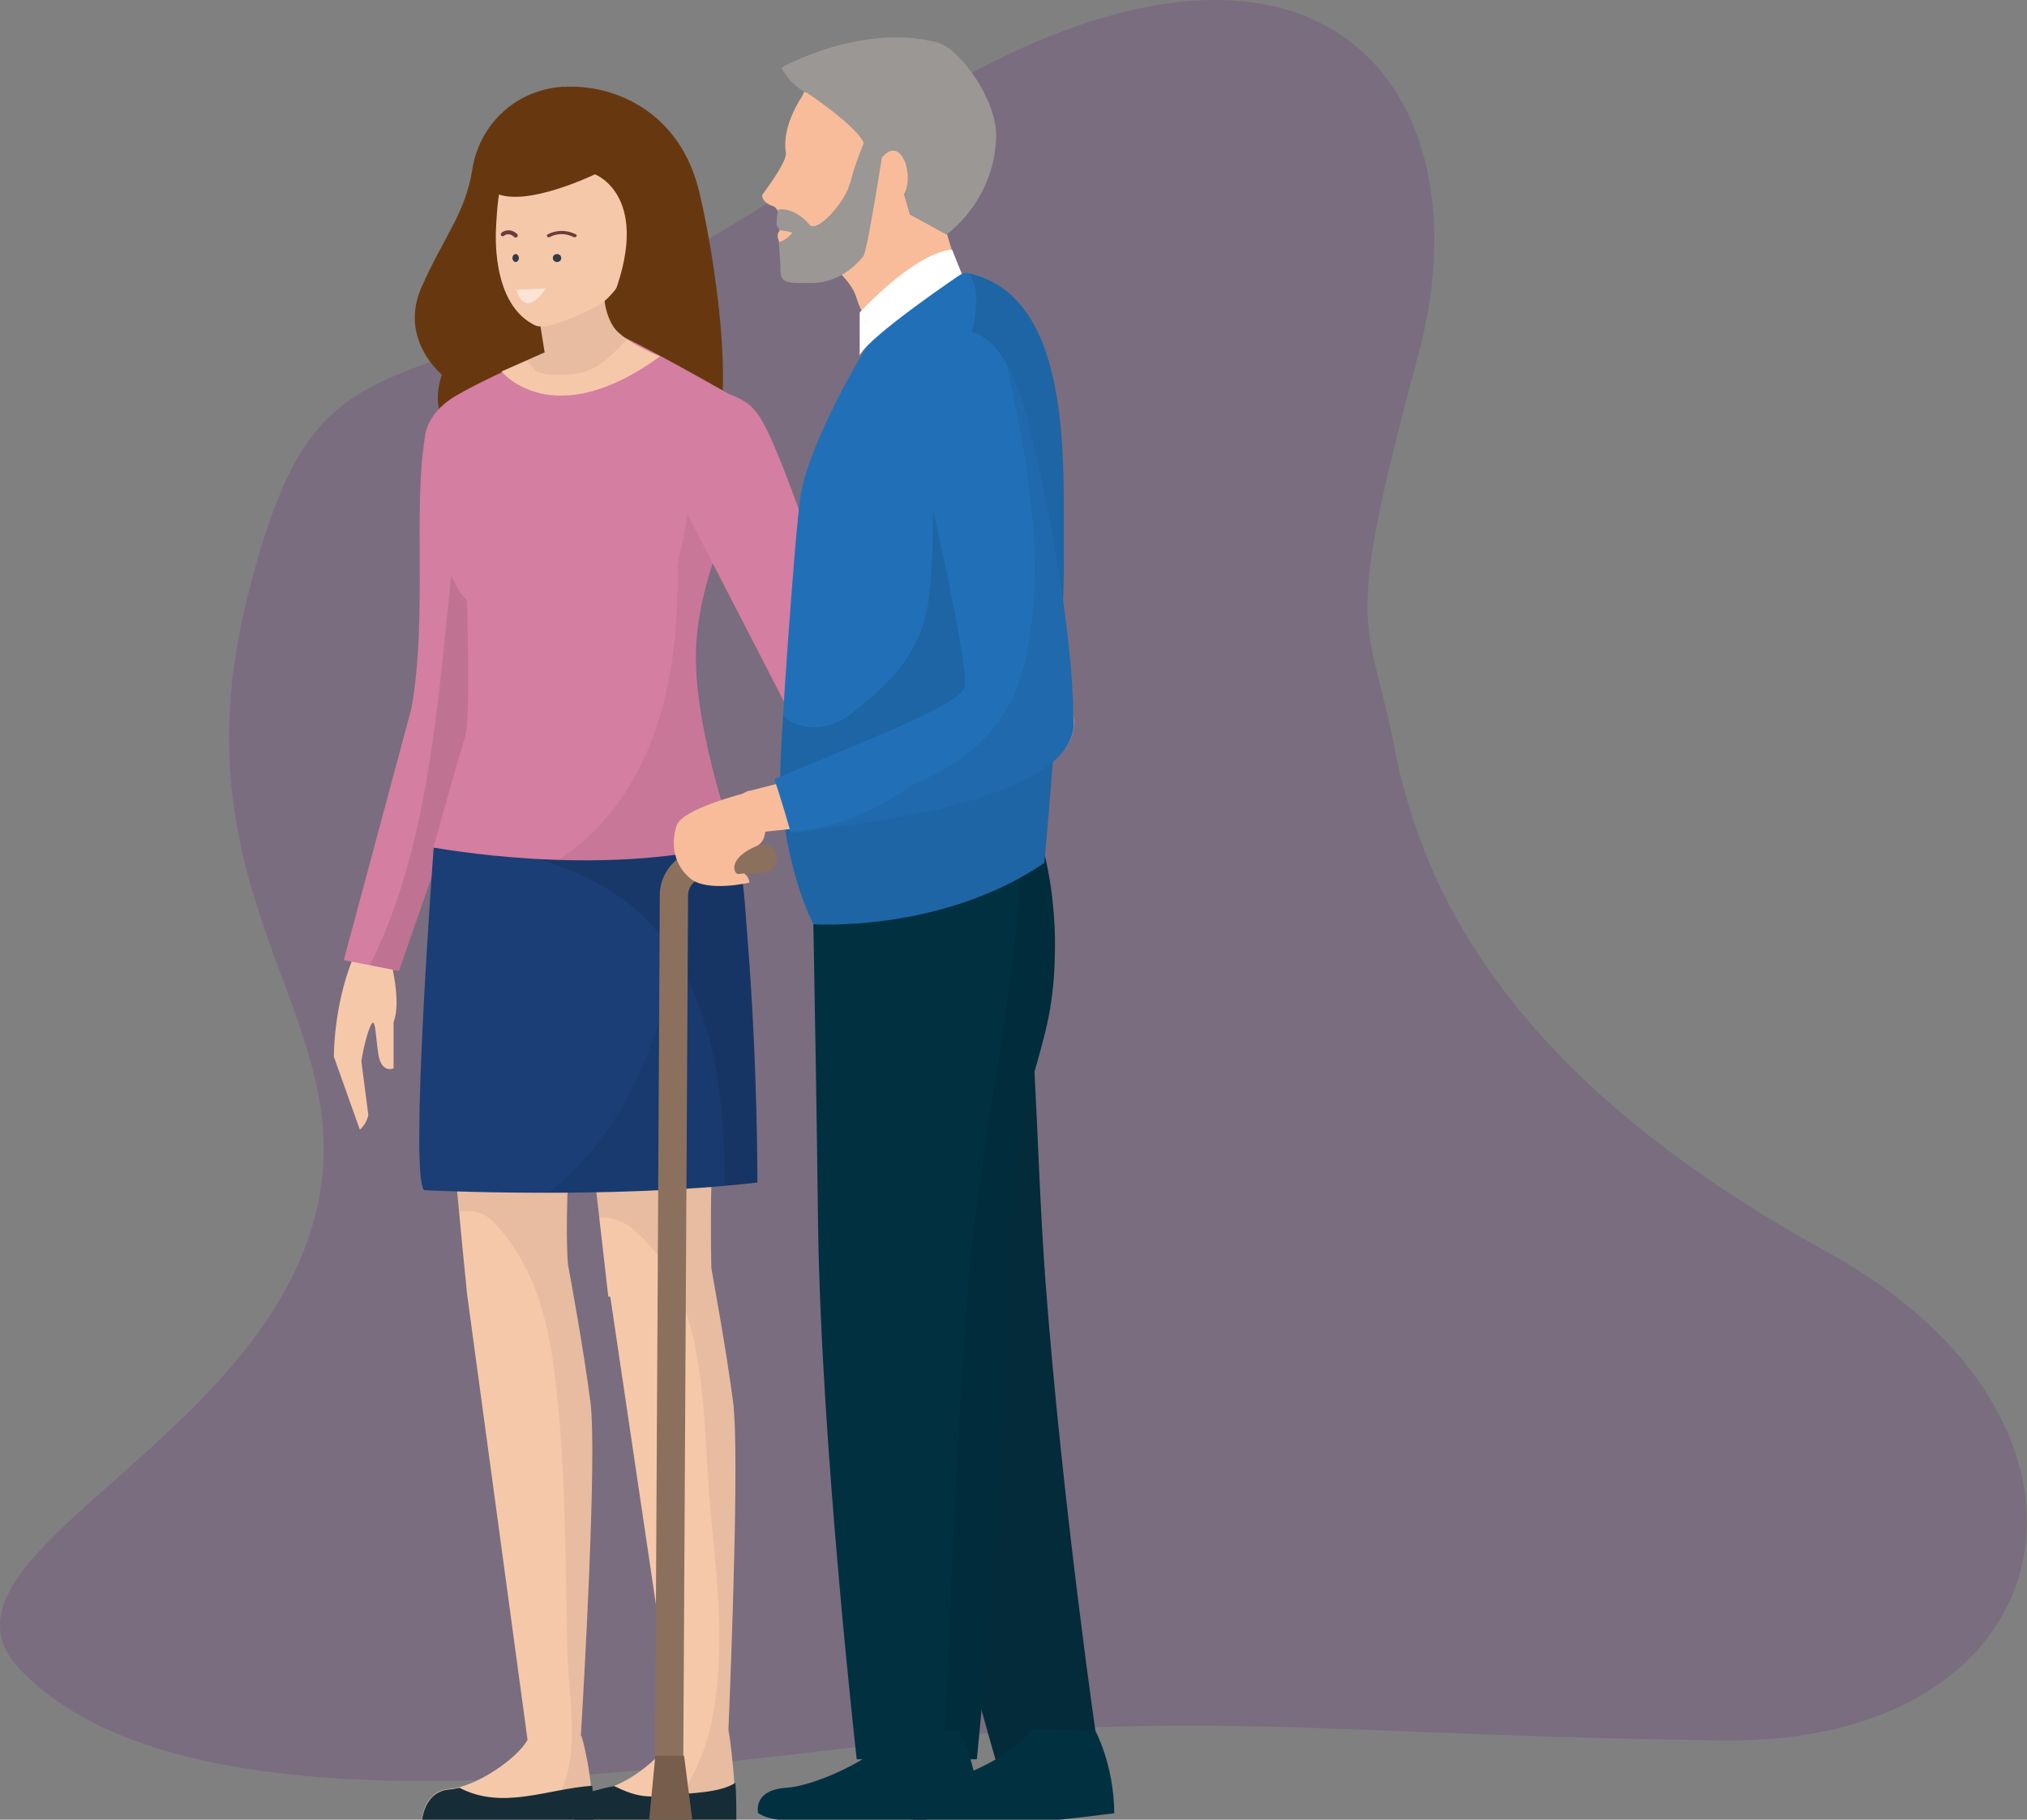 <?xml version="1.0" encoding="UTF-8"?><svg xmlns="http://www.w3.org/2000/svg" xmlns:xlink="http://www.w3.org/1999/xlink" viewBox="0 0 81.84 73.48"><rect x="0" y="0" width="81.84" height="73.48" fill="#808080" stroke="none"/><defs><style>.cls-1{fill:none;}.cls-2{opacity:.06;}.cls-2,.cls-3{fill:#010101;}.cls-3{opacity:.1;}.cls-4{clip-path:url(#clippath);}.cls-5{fill:#f8bc9a;}.cls-6{fill:#032b39;}.cls-7{fill:#6a3d3a;}.cls-8{fill:#013141;}.cls-9{fill:#f6c8aa;}.cls-10{fill:#fff;}.cls-11{fill:#67380f;}.cls-12{fill:#8b715d;}.cls-13{fill:#333b4b;}.cls-14{fill:#d47ea1;}.cls-15{fill:#162d38;}.cls-16{fill:#2170b7;}.cls-17{fill:#1b3e76;}.cls-18{fill:#9a9794;}.cls-19{fill:#775d4c;}.cls-20{fill:#652580;mix-blend-mode:multiply;opacity:.2;}.cls-21{opacity:.5;}.cls-22{isolation:isolate;}</style><clipPath id="clippath"><rect class="cls-1" x="20.89" y="11.6" width="1.17" height=".61" transform="translate(-1.68 3.75) rotate(-9.6)"/></clipPath></defs><g class="cls-22"><g id="Layer_2"><g id="Layer_1-2"><g><path id="die_2" class="cls-20" d="M56.31,30.21c-1.12-5.59-2.13-4.42,.96-15.91,3.09-11.49-5.05-20.89-22.96-8.31C16.41,18.56,13.25,11.08,9.99,24.11c-3.26,13.03,5.52,17.43,2.4,26.07-3.12,8.63-15.65,12.93-11.59,17.22,7.46,7.87,29.92,3.21,39.74,2.54,9.82-.67,14.92,.15,28.98,.34,14.06,.2,16.89-12.78,4.26-19.72-12.63-6.94-16.27-14.3-17.48-20.34Z"/><g><g><g><path class="cls-11" d="M22.76,3.5c-1.97,.12-3.41,1.55-3.69,3.34-.28,1.79-1.15,2.7-2.06,4.78-.91,2.08,.83,3.51,.83,3.51-1.57,4.78,8.63,4.03,10.36,3.45,1.73-.58,.83-7.46,.04-10.8-.78-3.33-3.52-4.4-5.49-4.27Z"/><path class="cls-9" d="M15.78,38.77l-1.55-.02c-.77,1.92-.75,3.92-.75,3.92l1.05,2.95c.3-.28,.34-.6,.34-.6l-.28-2.17s.13-.85,.35-1.38c.22-.53,.21,.24,.33,1.07s.62,.6,.62,.6v-1.87c.33-.8-.12-2.51-.12-2.51Z"/><path class="cls-14" d="M17.17,17.57c-.51,2.95,.1,7.37-.56,11.04l-2.73,10.16,2.23,.44,3.51-10.09s1.23-9.29,.85-12.49c-.21-1.8-3.01-.74-3.31,.94Z"/><path class="cls-3" d="M19.32,15.7c0,.15-.02,.31-.05,.48-1.66,7.3-.96,16.04-4.33,22.79l1.18,.23,3.51-10.09s1.23-9.29,.85-12.49c-.08-.71-.58-.98-1.16-.93Z"/><path class="cls-9" d="M29.69,34.07l-6.68,.64-.07,3.87c.32,2.32,1.62,13.78,1.62,13.78h.08l2.6,17.54c-.16,.8-1.95,2.29-3.03,2.36-.83,.06-1.01,.93-1.04,1.22h6.55c-.03-1.56-.22-3.15-.31-3.63,.12-2.92,.44-11.29,.19-13.22-.26-2.01-.75-4.68-.88-5.42-.05-2.28-.04-7.26,.69-10.66,.98-4.54,.28-6.48,.28-6.48Z"/><path class="cls-2" d="M29.69,34.07l-6.68,.64-.07,3.87c.21,1.53,.85,7.03,1.25,10.6,.43-.04,.88,.07,1.3,.4,3.24,2.6,2.84,7.87,3.21,11.6,.27,2.76,.6,5.59,.03,8.34-.3,1.47-1.03,2.91-1.96,3.96h2.95c-.03-1.56-.22-3.15-.31-3.63,.12-2.92,.44-11.29,.19-13.22-.26-2.01-.75-4.68-.88-5.42-.05-2.28-.04-7.26,.69-10.66,.98-4.54,.28-6.48,.28-6.48Z"/><path class="cls-9" d="M23.45,70.11c.12-1.92,.66-11.37,.39-13.48-.28-2.18-.83-5.15-.91-5.58-.21-2.57,.4-9.77,.4-9.77l.25-7.63-5.63-.32s-.07,1.37-.18,4.32c-.11,2.95,1.09,14.62,1.09,14.62l2.44,17.99c-.46,.8-2.13,1.91-3.16,1.98-.88,.06-1.07,.93-1.11,1.22h6.91c-.02-1.93-.46-3.36-.46-3.36h-.03Z"/><path class="cls-2" d="M23.45,70.11c.12-1.92,.66-11.37,.39-13.48-.28-2.18-.83-5.15-.91-5.58-.21-2.57,.4-9.77,.4-9.77l.25-7.63-5.63-.32s-.07,1.37-.18,4.32c-.07,1.93,.42,7.61,.77,11.29,.49-.12,1.04,0,1.49,.51,1.85,2.05,2.25,4.64,2.5,7.29,.32,3.28,.3,6.51,.37,9.8,.05,2.3,.8,5.24-1.07,6.92h2.11c-.02-1.93-.46-3.36-.46-3.36h-.03Z"/><path class="cls-15" d="M27.16,72.48c-1.02,.12-1.42,.1-2.37-.36,0,0-.72,.16-.78,.18-.64,.14-.8,.92-.83,1.18h6.55c0-.43,0-1.1-.04-1.49-.62,.42-1.89,.41-2.53,.49Z"/><path class="cls-15" d="M18.56,72.19h0c-.14,.03-.28,.06-.41,.07-.88,.06-1.07,.93-1.11,1.22h6.91c0-.41,0-1.04-.04-1.37-1.79,.12-3.61,.99-5.34,.09Z"/><path class="cls-17" d="M29.69,34.07l-12.18,.16s-1,13.37-.38,13.83c0,0,7.53,.38,13.45-.31,0,0,.02-4.61-.4-9.88-.11-1.43-.16-2.57-.48-3.8Z"/><path class="cls-3" d="M29.69,34.07l-9.51,.12c2.57,.77,5.05,1.52,6.74,3.93,2.02,2.89,2.29,6.32,2.35,9.76,.44-.04,.88-.08,1.31-.13,0,0,.02-4.61-.4-9.88-.11-1.43-.16-2.57-.48-3.8Z"/><path class="cls-2" d="M29.69,34.07l-1.54,.02c-.83,5.27-1.87,10.88-6.01,14.07,2.54,0,5.66-.09,8.42-.41,0,0,.02-4.61-.4-9.88-.11-1.43-.16-2.57-.48-3.8Z"/><path class="cls-14" d="M24.81,13.46c-.79-.24-5.72,2.02-6.59,2.65l.32,4.35s-.47,1.58-.4,2.37c.08,.79,.71,1.42,.71,1.42,0,0,.16,4.82-.08,5.54-.24,.71-1.27,4.43-1.27,4.43,0,0,6.65,1.27,12.18-.16,0,0-1.58-4.35-1.58-7.51s1.74-6.33,1.74-6.33c0,0,.79-2.69,.08-4.03,0,0-4.33-2.49-5.12-2.73Z"/><path class="cls-9" d="M24.4,11.72l-2.59,1.38,.18,1.13-1.74,.77s2.05,2.56,6.4-.61c0,0-1.18-.46-1.74-1.02-.34-.34-.56-1.1-.51-1.64Z"/><path class="cls-2" d="M27.36,22.74c.07,3.77-.55,7.86-3.21,10.65-.49,.51-1.02,.95-1.58,1.33,2.17,.07,4.75-.05,7.13-.66,0,0-1.58-4.35-1.58-7.51s1.74-6.33,1.74-6.33c0,0,.15-.51,.26-1.19-.79,.35-1.55,.75-2.31,1.16-.08,.83-.23,1.69-.44,2.55Z"/><path class="cls-2" d="M24.4,11.72l-2.59,1.38,.18,1.13-.75,.33c.12,.1,.23,.21,.33,.35,.24,.32,1.44,.23,1.75,.17,.69-.12,1.13-.5,1.62-.99,.13-.13,.26-.26,.38-.39-.16-.11-.3-.22-.42-.34-.34-.34-.56-1.1-.51-1.64Z"/><path class="cls-14" d="M31.62,18.89c-.9-2.27-1.16-2.51-1.92-2.87-2.58-1.22-2.83,3.03-2.83,3.03l4.82,9.35c1.32,.95,.97-.5,1.35,1.12,.17,0,.3-.01,.37-.03,1.05-.26,.98-1.42,.95-2.32-.04-.9-1.85-6.01-2.74-8.28Z"/><path class="cls-9" d="M26.19,8.13c-.22,0-.7,.81-.7,.81,0,0-.94-2.47-1.28-2.67s-2.69-1.36-3.36-.52c-.68,.84-.8,2.75-.83,3.64-.02,.89,.09,3.01,1.57,3.74,.38,.19,1.22-.14,2.43-.72,.84-.4,1.43-1.69,1.43-1.69l.25-.47s.58,.15,.95-.77c.37-.91-.23-1.34-.45-1.35Z"/><path class="cls-11" d="M20.55,5.42s-1.25,1.63-.9,2.09c.91,1.21,4.37-.47,4.37-.47,0,0,2.41,.89,.63,5.22-.03,.08,.22,.27,.74-.35,.88-1.07,2.23-3.25,2.23-3.25l-3.47-3.43-3.59,.2Z"/></g><g><path class="cls-12" d="M30.74,34.1l-2.47,.22c-.97,.11-1.68,.96-1.63,1.93l-.2,36.23c0,.32,.25,.57,.57,.58h0c.32,0,.57-.25,.57-.57l.2-36.25v-.04c-.02-.37,.25-.7,.6-.74l2.46-.22c.32-.03,.55-.31,.52-.62-.03-.32-.3-.55-.62-.52Z"/><g><path class="cls-6" d="M41.16,39.04c-2.44,.44-5.43,2.91-7.87,3.33,.3,2.89,.82,6.57,1.72,9.95,2.29,8.58,5.29,19.11,5.29,19.11l4.02-.87s-1.43-9.78-2.11-18.83c-.41-5.49-.42-12.8-1.05-12.68Z"/><path class="cls-8" d="M41.58,69.83c-.18,.79-2.97,2.2-4.36,2.28-1.38,.08-1.15,1.02-1.15,1.02,.17,.09,.38,.29,.83,.35h4.47c.15,0,.28,0,.39,0h1.01c.79-.08,2.22-.26,2.22-.26-.02-2-.78-3.36-.78-3.36l-2.63-.03Z"/><g><path class="cls-5" d="M35.86,1.63c-1.3,.26-2.88,.86-3.48,2.27,0,0-.83,1.17-.65,2.27,.05,.32-.67,1.31-.94,1.68-.08,.11,.11,.4,.42,.47,0,0,.22,.1,.22,.33,0,.23,.04,.77,.12,1.1,.08,.32,.15,.24,.11,.46-.04,.22-.17,.79,.31,.97,.48,.18,1.23,.1,1.51,.02,.28-.08,4.31-1.71,5.1-2.55,.79-.84,2.05-2.62,1.31-4.41-.74-1.79-2.74-2.87-4.04-2.62Z"/><path class="cls-5" d="M38.12,7.84l-4.68,2.76s.92,.7,1.13,1.4c.38,1.25,1.17,1.65,1.17,1.65l3.22-2.23s-1.16-2.43-.84-3.58Z"/><path class="cls-18" d="M37.91,1.73c-3.13-.84-6.36,1-6.36,1,0,0,.33,.72,1.05,1.03,0,0,2.46,1.64,2.3,2.21-.16,.57,.16,.06,.75,.38s1.08,2.31,1.08,2.31l1.48,.81s1.93-1.31,2.01-3.94c.04-1.5-1.47-3.56-2.32-3.79Z"/><path class="cls-8" d="M32.78,34.48s.13,5.59,.25,14.97c.12,8.88,1.56,21.59,1.56,21.59h4.85s1.02-9.92,1.23-18.99c.21-9.07,1.83-8.9,1.92-13.49,.02-.82,0-2.33-.42-4.08h-9.39Z"/><path class="cls-3" d="M32.81,35.7c.08-.42,.18-.82,.31-1.22h-.34s0,.42,.03,1.22Z"/><path class="cls-3" d="M41.22,34.48s0,.08,0,.13c-.21,5.84-1.71,11.55-2.14,17.38-.45,6.12-.7,12.26-.95,18.4,0,.25-.05,.46-.12,.66h1.42s1.02-9.92,1.23-18.99c.21-9.07,1.83-8.9,1.92-13.49,.02-.82,0-2.33-.42-4.08h-.95Z"/><path class="cls-16" d="M38.99,11.01s-2.57,.91-3.42,2.1c-.85,1.2-2.87,4.75-3.24,6.85-.21,1.22-.87,10.5-.83,11.53,.15,3.61,1.34,5.83,1.34,5.83,0,0,5.16,.36,9.32-2.47,0,0,.83-8.94,.79-12.45-.04-3.51,.45-10.54-3.95-11.39Z"/><path class="cls-3" d="M39.12,11.04c.2,.29,.31,.66,.29,1.12-.09,1.87-.84,3.52-1.93,4.95,.2,2.3,.28,4.69,.03,6.95-.24,2.2-1.48,3.47-3.17,4.78-.84,.66-2,.71-2.72,.07-.08,1.29-.12,2.29-.11,2.59,.15,3.61,1.34,5.83,1.34,5.83,0,0,5.16,.36,9.32-2.47,0,0,.83-8.94,.79-12.45-.04-3.48,.44-10.39-3.83-11.36Z"/><path class="cls-5" d="M36.15,6.1c-.31-.13-.68,.43-.68,.43,0,0,.1,1.4,.13,1.61s.4,.16,.73-.09c.48-.36,.42-1.7-.17-1.96Z"/><path class="cls-18" d="M34.32,7.38c-.18,.78-1.34,2.06-1.64,1.69-.63-.74-1.25-.61-1.25-.61-.02,.03-.09,.29-.07,.63,0,.08,.19,.23,.14,.28-.14,.14,.02,.96,.01,1.52,0,.56,.25,.54,1.25,.54,1.2,0,1.93-.87,2.1-1.09,.17-.22,.86-4.69,.86-4.69l-.77-.05s-.44,1.01-.62,1.78Z"/><path class="cls-5" d="M31.48,9.77c.22-.04,.52-.37,.52-.37-.25-.09-.5-.1-.5-.1-.22,.2-.02,.48-.02,.48Z"/></g><path class="cls-8" d="M36.09,69.87c-.17,.79-2.95,2.23-4.34,2.32-1.38,.09-1.14,1.03-1.14,1.03,.17,.09,.38,.21,.83,.26h4.47c.15,0,.28,0,.39,0h1.01c.79-.08,2.22-.25,2.22-.25-.04-2-.81-3.35-.81-3.35h-2.63Z"/><path class="cls-5" d="M43.35,29.02h0c-.04-.36-.08-.64-.13-.95l-.14-.91c-.1-.6-.2-1.2-.32-1.79-.22-1.19-.47-2.36-.72-3.54-.25-1.17-.53-2.34-.81-3.5l-.43-1.75-.44-1.72c-.24-.92-1.17-1.47-2.09-1.24-.92,.24-1.47,1.17-1.24,2.09l.44,1.72,.42,1.7c.27,1.14,.54,2.28,.79,3.43,.25,1.14,.49,2.29,.7,3.43,.11,.57,.21,1.14,.3,1.71l.1,.65c-.05,.03-.1,.06-.15,.09-.39,.23-.8,.45-1.21,.66l-.63,.3-.65,.29c-.22,.1-.44,.18-.66,.28-.22,.09-.44,.18-.66,.26-.44,.17-.9,.34-1.35,.49-.45,.16-.92,.3-1.38,.45-.23,.07-.46,.14-.7,.2l-.7,.2-1.41,.36h-.03c-.41,.11-.69,.5-.64,.93,.05,.47,.48,.81,.95,.76l1.5-.16,.75-.1c.25-.04,.5-.06,.75-.11,.5-.09,1-.15,1.5-.26,.5-.09,1-.19,1.5-.31,.25-.05,.5-.11,.75-.18,.25-.06,.5-.12,.75-.19l.75-.21,.75-.23c.5-.17,.99-.34,1.49-.54,.25-.1,.5-.21,.75-.32l.38-.19c.14-.07,.24-.12,.44-.24h0c.5-.34,.8-.94,.73-1.58h0Z"/><path class="cls-16" d="M41.44,16.75c-.26-1.02-.88-2.77-1.97-3.26-.99-.45-2.54,.3-2.76,1.36-.13,.62,0,1.63,.14,2.22,.34,1.33,2.37,9.97,2.08,10.71-.27,.69-3.32,1.86-7.67,3.69,.18,.44,.68,2.19,.68,2.19,0,0,4.91-.68,6.31-1.07,1.49-.42,5.32-1.42,5.09-3.56-.04-3.39-.89-8.26-1.9-12.28Z"/><path class="cls-2" d="M41.44,16.75c-.14-.57-.4-1.37-.8-2.05,.84,3.91,1.6,7.88,.79,11.81-.59,2.89-2.42,4.25-4.63,5.2-1.45,1.05-3.13,1.75-4.88,1.88l.02,.07s4.91-.68,6.31-1.07c1.49-.42,5.32-1.42,5.09-3.56-.04-3.39-.89-8.26-1.9-12.28Z"/><path class="cls-5" d="M30.14,32.01s-2.59,.64-2.82,1.32c-.24,.72-.13,1.59,.56,2.15s2.38,.16,2.38,.16c0,0-.01-.21-.19-.35-.1-.08-.33,.14-.41-.16-.08-.3,.21-.68,.87-.96,.65-.28,.26-1.46,.26-1.46l-.64-.7Z"/></g><polygon class="cls-19" points="26.46 70.9 26.21 73.48 27.95 73.48 27.62 70.9 26.46 70.9"/></g><path class="cls-10" d="M34.71,12.63v1.72c.39-.79,4.12-3.3,4.12-3.3l-.39-.97c-1.54,.14-3.73,2.54-3.73,2.54Z"/></g><g><g><path class="cls-13" d="M20.69,10.42c0,.09,.06,.16,.13,.16s.13-.07,.13-.16-.06-.16-.13-.16-.13,.07-.13,.16"/><path class="cls-13" d="M22.32,10.42c0,.09,.07,.16,.17,.16s.17-.07,.17-.16-.07-.16-.17-.16-.17,.07-.17,.16"/><path class="cls-7" d="M23.21,9.58s.04-.01,.05-.02c.03-.03,.03-.07,0-.09,0,0-.53-.32-1.14-.01-.04,.02-.05,.06-.03,.09,.02,.03,.07,.04,.11,.02,.51-.26,.94,0,.95,0,.02,.01,.04,.01,.06,.01"/><path class="cls-7" d="M20.28,9.54s.05,0,.07-.02c.02-.02,.2-.15,.41,.05,.03,.03,.09,.03,.12,0,.03-.03,.03-.09,0-.12-.26-.24-.53-.14-.63-.05-.04,.03-.04,.08-.01,.12,.01,.01,.03,.02,.04,.03"/></g><g class="cls-21"><g class="cls-4"><path class="cls-10" d="M22.03,11.65l-1.18,.05c.39,1.24,1.18-.05,1.18-.05"/></g></g></g></g></g></g></g></g></svg>